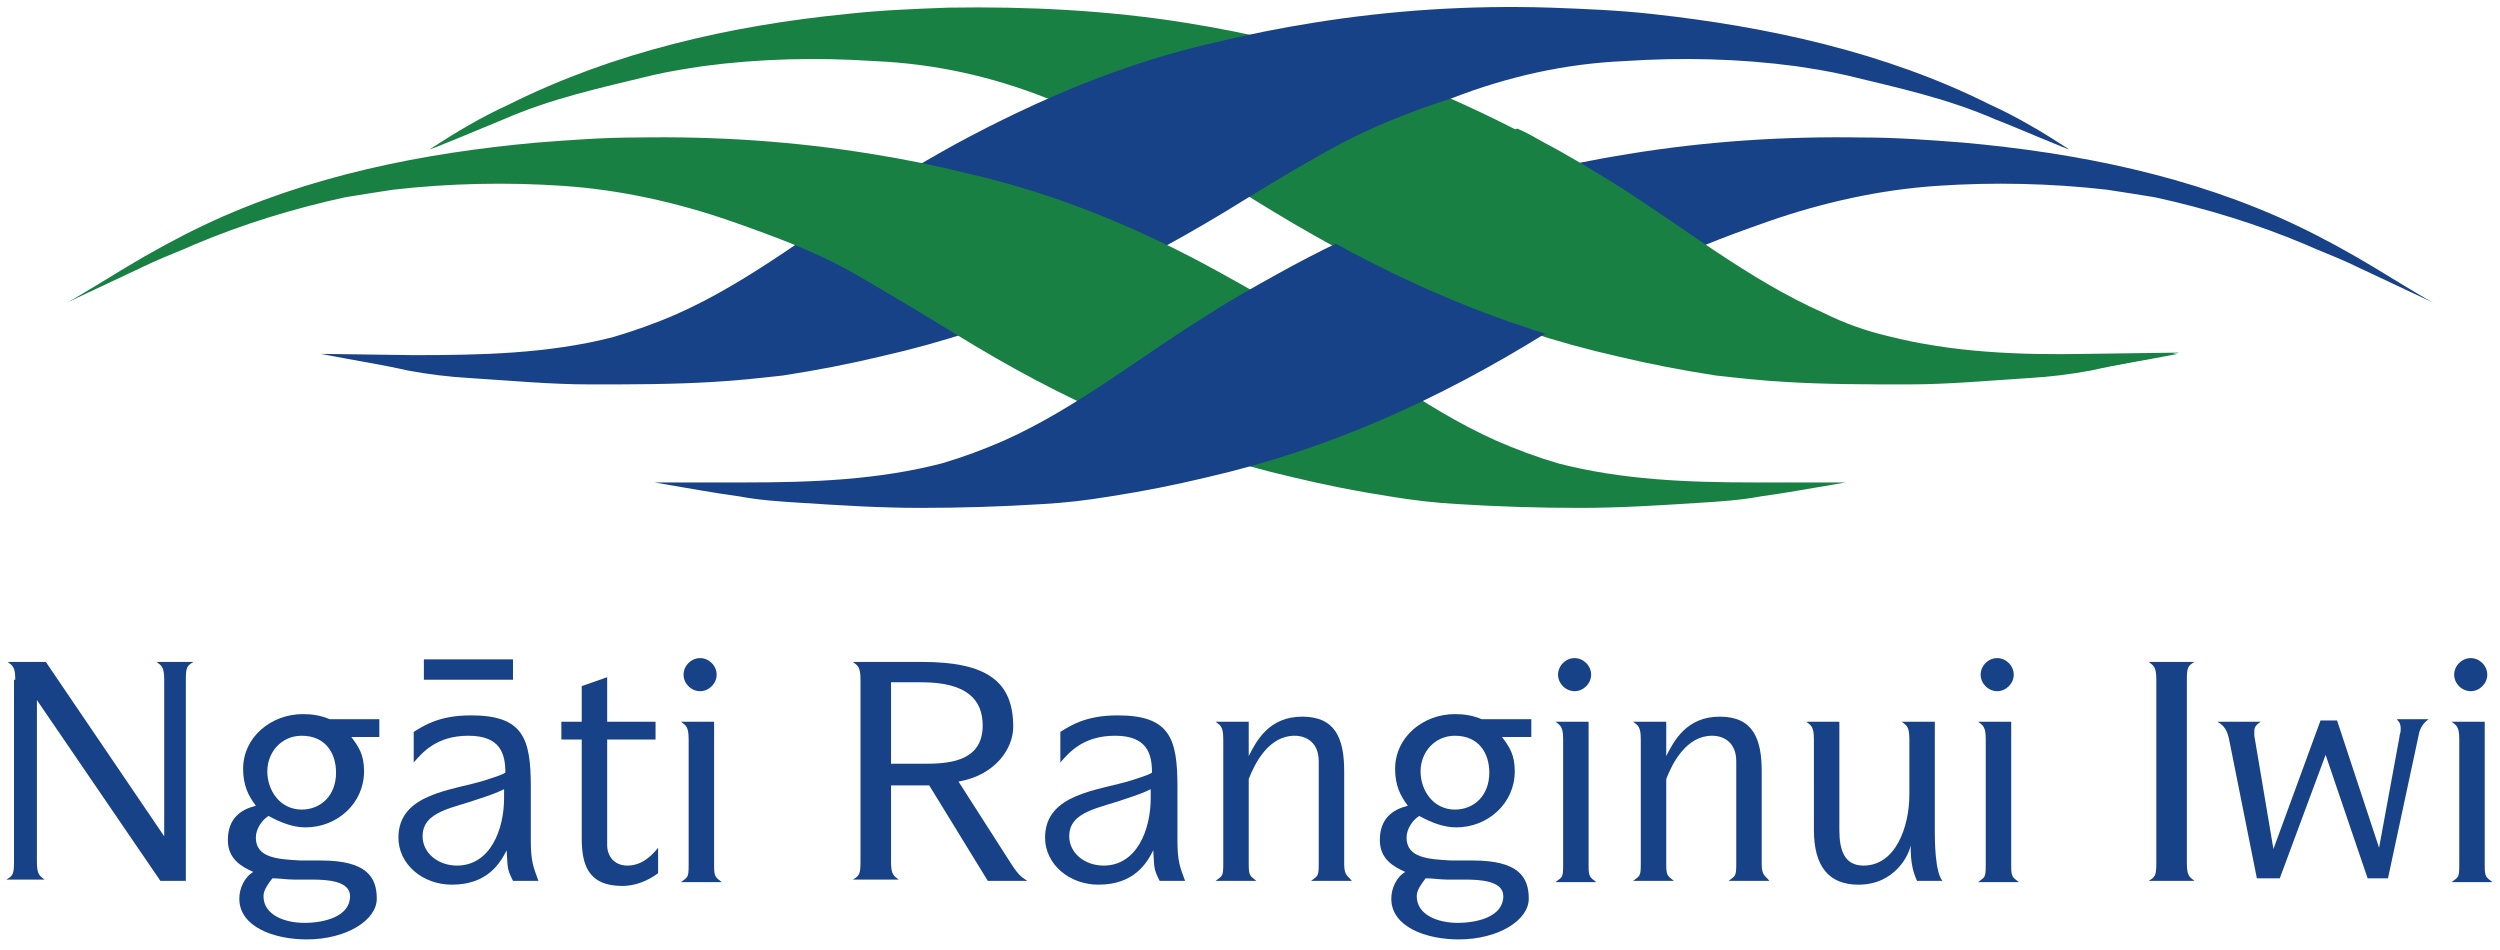 <?xml version="1.0" encoding="utf-8"?>
<!-- Generator: Adobe Illustrator 26.3.1, SVG Export Plug-In . SVG Version: 6.00 Build 0)  -->
<svg version="1.1" id="a" xmlns="http://www.w3.org/2000/svg" xmlns:xlink="http://www.w3.org/1999/xlink" x="0px" y="0px"
	 width="196.4px" height="74.6px" viewBox="0 0 196.4 74.6" style="enable-background:new 0 0 196.4 74.6;" xml:space="preserve">
<style type="text/css">
	.st0{fill:#184287;}
	.st1{fill:#198043;}
</style>
<g id="b">
	<g id="c">
		<g>
			<g>
				<g>
					<path class="st0" d="M1.2,53.4c0-1-0.2-1.1-0.6-1.4h3l9.3,13.7h0V53.4c0-1-0.2-1.1-0.6-1.4h2.9c-0.5,0.3-0.6,0.4-0.6,1.4v15.8
						h-2L2.9,55h0v12.7c0,1,0.2,1.1,0.6,1.4H0.5c0.5-0.3,0.6-0.4,0.6-1.4V53.4L1.2,53.4z"/>
					<path class="st0" d="M25.2,67.6c3.6,0,4.4,1.3,4.4,3c0,1.7-2.4,3.2-5.5,3.2c-2.6,0-5.3-1-5.3-3.2c0-0.8,0.4-1.7,1.1-2.1
						c-0.9-0.4-2-1-2-2.5c0-1.7,1-2.4,2.2-2.7c-0.6-0.8-1-1.6-1-2.9c0-2.5,2.2-4.3,4.7-4.3c0.7,0,1.4,0.1,2.1,0.4h3.9v1.4h-2.2
						c0.6,0.8,1,1.4,1,2.7c0,2.5-2.1,4.4-4.6,4.4c-1,0-2-0.4-2.9-0.9c-0.5,0.3-1,1-1,1.7c0,1.6,1.7,1.7,3.5,1.8L25.2,67.6L25.2,67.6
						L25.2,67.6z M23.1,69.1c-0.6,0-1.1-0.1-1.7-0.1c-0.3,0.4-0.7,0.9-0.7,1.4c0,1.5,1.7,2.1,3.2,2.1c1.6,0,3.6-0.5,3.6-2.1
						c0-1.2-1.8-1.3-3-1.3L23.1,69.1L23.1,69.1z M23.7,63.6c1.5,0,2.7-1.1,2.7-2.9c0-1.5-0.8-2.9-2.7-2.9c-1.6,0-2.7,1.3-2.7,2.8
						S22,63.6,23.7,63.6L23.7,63.6z"/>
					<path class="st0" d="M40.3,69.2c-0.5-1-0.4-1-0.5-2.4h0c-0.5,1-1.5,2.7-4.3,2.7c-2.3,0-4.2-1.6-4.2-3.7c0-3.5,4.3-3.7,6.8-4.5
						c0.6-0.2,1.3-0.4,1.6-0.6c0-1.5-0.4-2.9-2.9-2.9s-3.6,1.3-4.3,2.1v-2.4c0.8-0.5,2-1.3,4.5-1.3c4.1,0,4.7,1.8,4.7,5.6V66
						c0,1.7,0.2,2.1,0.6,3.2L40.3,69.2L40.3,69.2L40.3,69.2z M39.6,62c-0.6,0.3-1.2,0.5-1.8,0.7c-2.2,0.8-4.6,1-4.6,3
						c0,1.3,1.2,2.3,2.7,2.3c2.6,0,3.7-2.8,3.7-5.3V62L39.6,62z"/>
					<path class="st0" d="M45.7,58.1h-1.6v-1.4h1.6v-2.8l2-0.7v3.5h3.8v1.4h-3.8v8.3c0,0.8,0.5,1.6,1.6,1.6c1.2,0,2-0.9,2.4-1.4v2
						c-0.8,0.6-1.8,1-2.8,1c-2.8,0-3.2-1.8-3.2-3.8V58.1C45.7,58.1,45.7,58.1,45.7,58.1z"/>
					<path class="st0" d="M54.1,58.1c0-1-0.2-1.1-0.6-1.4h2.6v11.3c0,0.9,0.1,0.9,0.6,1.3h-3.2c0.5-0.4,0.6-0.3,0.6-1.3V58.1
						L54.1,58.1z M53.7,53c0-0.7,0.6-1.3,1.3-1.3s1.3,0.6,1.3,1.3s-0.6,1.3-1.3,1.3S53.7,53.7,53.7,53z"/>
					<path class="st0" d="M67.6,53.4c0-1-0.2-1.1-0.6-1.4h5.4c5.1,0,7.2,1.5,7.2,5.1c0,1.7-1.4,3.8-4.3,4.3l4.1,6.4
						c0.7,1.1,0.9,1.1,1.3,1.4h-3.1L73,61.7h-3v6c0,1,0.2,1.1,0.6,1.4h-3.6c0.5-0.3,0.6-0.4,0.6-1.4L67.6,53.4L67.6,53.4L67.6,53.4z
						 M72.4,60c1.8,0,4.8,0,4.8-3c0-2-1.2-3.4-4.8-3.4h-2.4V60C69.9,60,72.4,60,72.4,60z"/>
					<path class="st0" d="M91.1,69.2c-0.5-1-0.4-1-0.5-2.4h0c-0.5,1-1.5,2.7-4.3,2.7c-2.3,0-4.2-1.6-4.2-3.7c0-3.5,4.3-3.7,6.8-4.5
						c0.6-0.2,1.3-0.4,1.6-0.6c0-1.5-0.4-2.9-2.9-2.9s-3.6,1.3-4.3,2.1v-2.4c0.8-0.5,2-1.3,4.5-1.3c4.1,0,4.7,1.8,4.7,5.6V66
						c0,1.7,0.2,2.1,0.6,3.2L91.1,69.2L91.1,69.2L91.1,69.2z M90.4,62c-0.6,0.3-1.2,0.5-1.8,0.7c-2.2,0.8-4.6,1-4.6,3
						c0,1.3,1.2,2.3,2.7,2.3c2.6,0,3.7-2.8,3.7-5.3L90.4,62L90.4,62z"/>
					<path class="st0" d="M96.1,58.1c0-1-0.2-1.1-0.6-1.4h2.6v2.7h0c0.6-1.2,1.6-3.1,4.2-3.1s3.3,1.7,3.3,4.3v7.3
						c0,0.9,0.3,0.9,0.6,1.3H103c0.5-0.4,0.6-0.3,0.6-1.3v-8.1c0-1.4-0.9-2-1.9-2c-2,0-3.1,2.1-3.6,3.4v6.7c0,0.9,0.1,0.9,0.6,1.3
						h-3.2c0.5-0.4,0.6-0.3,0.6-1.3L96.1,58.1L96.1,58.1z"/>
					<path class="st0" d="M115.7,67.6c3.6,0,4.4,1.3,4.4,3c0,1.7-2.4,3.2-5.5,3.2c-2.6,0-5.3-1-5.3-3.2c0-0.8,0.4-1.7,1.1-2.1
						c-0.9-0.4-2-1-2-2.5c0-1.7,1-2.4,2.2-2.7c-0.6-0.8-1-1.6-1-2.9c0-2.5,2.2-4.3,4.7-4.3c0.7,0,1.4,0.1,2.1,0.4h3.9v1.4H118
						c0.6,0.8,1,1.4,1,2.7c0,2.5-2.1,4.4-4.6,4.4c-1,0-2-0.4-2.9-0.9c-0.5,0.3-1,1-1,1.7c0,1.6,1.7,1.7,3.5,1.8L115.7,67.6
						L115.7,67.6L115.7,67.6z M113.7,69.1c-0.6,0-1.1-0.1-1.7-0.1c-0.3,0.4-0.7,0.9-0.7,1.4c0,1.5,1.7,2.1,3.2,2.1
						c1.6,0,3.6-0.5,3.6-2.1c0-1.2-1.8-1.3-3-1.3L113.7,69.1L113.7,69.1z M114.3,63.6c1.5,0,2.7-1.1,2.7-2.9c0-1.5-0.8-2.9-2.7-2.9
						c-1.6,0-2.7,1.3-2.7,2.8S112.6,63.6,114.3,63.6L114.3,63.6L114.3,63.6z"/>
					<path class="st0" d="M122.8,58.1c0-1-0.2-1.1-0.6-1.4h2.6v11.3c0,0.9,0.1,0.9,0.6,1.3h-3.2c0.5-0.4,0.6-0.3,0.6-1.3L122.8,58.1
						L122.8,58.1L122.8,58.1z M122.4,53c0-0.7,0.6-1.3,1.3-1.3s1.3,0.6,1.3,1.3s-0.6,1.3-1.3,1.3S122.4,53.7,122.4,53z"/>
					<path class="st0" d="M128.9,58.1c0-1-0.2-1.1-0.6-1.4h2.6v2.7h0c0.6-1.2,1.6-3.1,4.2-3.1s3.3,1.7,3.3,4.3v7.3
						c0,0.9,0.3,0.9,0.6,1.3h-3.2c0.5-0.4,0.6-0.3,0.6-1.3v-8.1c0-1.4-0.9-2-1.9-2c-2,0-3.1,2.1-3.6,3.4v6.7c0,0.9,0.1,0.9,0.6,1.3
						h-3.2c0.5-0.4,0.6-0.3,0.6-1.3L128.9,58.1L128.9,58.1z"/>
					<path class="st0" d="M142.5,58.1c0-1-0.2-1.1-0.6-1.4h2.6v8.5c0,1.6,0.4,2.8,1.9,2.8c2.5,0,3.6-3,3.6-5.6v-4.3
						c0-1-0.2-1.1-0.6-1.4h2.6v8.7c0,0.5,0,3.1,0.6,3.8h-2c-0.3-0.7-0.5-1.3-0.5-2.8h0c-0.1,0.7-1.2,3.1-4.1,3.1
						c-2.3,0-3.5-1.4-3.5-4.3L142.5,58.1L142.5,58.1L142.5,58.1z"/>
					<path class="st0" d="M156,58.1c0-1-0.2-1.1-0.6-1.4h2.6v11.3c0,0.9,0.1,0.9,0.6,1.3h-3.2c0.5-0.4,0.6-0.3,0.6-1.3L156,58.1
						L156,58.1L156,58.1z M155.6,53c0-0.7,0.6-1.3,1.3-1.3s1.3,0.6,1.3,1.3s-0.6,1.3-1.3,1.3S155.6,53.7,155.6,53z"/>
					<path class="st0" d="M169.4,53.4c0-1-0.2-1.1-0.6-1.4h3.6c-0.5,0.3-0.6,0.4-0.6,1.4v14.4c0,1,0.2,1.1,0.6,1.4h-3.6
						c0.5-0.3,0.6-0.4,0.6-1.4V53.4z"/>
					<path class="st0" d="M175.1,58c-0.2-0.9-0.6-1.1-0.9-1.3h3.4c-0.3,0.2-0.5,0.4-0.5,0.7c0,0.3,0,0.2,0,0.4l1.5,8.9h0l3.7-10.1
						h1.3l3.3,10h0l1.6-8.7c0-0.2,0.1-0.3,0.1-0.6c0-0.6-0.2-0.6-0.3-0.8h2.5c-0.3,0.2-0.7,0.6-0.8,1.3l-2.4,11.2H186l-3.3-9.7h0
						l-3.6,9.7h-1.8L175.1,58L175.1,58L175.1,58z"/>
					<path class="st0" d="M193.2,58.1c0-1-0.2-1.1-0.6-1.4h2.6v11.3c0,0.9,0.1,0.9,0.6,1.3h-3.2c0.5-0.4,0.6-0.3,0.6-1.3L193.2,58.1
						L193.2,58.1L193.2,58.1z M192.8,53c0-0.7,0.6-1.3,1.3-1.3s1.3,0.6,1.3,1.3s-0.6,1.3-1.3,1.3S192.8,53.7,192.8,53z"/>
				</g>
				<rect x="33.3" y="51.8" class="st0" width="7" height="1.6"/>
			</g>
			<g>
				<path class="st1" d="M33.8,11.7c2-1.3,4-2.5,6.2-3.5C48.2,4.1,57.4,2,66.5,1.1c2.7-0.3,5.3-0.4,8-0.5C80.7,0.5,87,0.8,93.2,1.8
					c2.5,0.4,5,0.9,7.5,1.5c7.2,1.6,14,4.5,20.5,8c1.8,1,3.7,2.1,5.5,3.2c5.5,3.4,10.6,7.6,16.5,10.2c1.6,0.7,3.3,1.3,5,1.8
					c5.1,1.3,10.4,1.4,15.6,1.4l7.3-0.1c-3.1,0.6-4.6,0.8-6.8,1.3c-1.6,0.3-3.2,0.5-4.9,0.6c-3.2,0.2-6.3,0.5-9.5,0.5
					c-3.2,0-6.5,0-9.7-0.2c-1.8-0.1-3.6-0.3-5.4-0.5c-2.6-0.4-5.2-0.9-7.7-1.5c-9.8-2.2-18.5-6.2-27.1-11.4
					c-2.6-1.6-5.2-3.2-7.9-4.7c-3.2-1.8-6.5-3.1-9.9-4.2C77.9,6,73.4,5,68.7,4.8c-4.5-0.3-9-0.2-13.5,0.4c-1.3,0.2-2.6,0.4-3.9,0.7
					c-4.1,1-7.9,1.8-11.8,3.5C38.5,9.8,33.3,12,33.8,11.7L33.8,11.7L33.8,11.7z"/>
				<path class="st0" d="M162.5,11.7c-2-1.3-4-2.5-6.2-3.5c-8.2-4.1-17.4-6.1-26.5-7.1c-2.7-0.3-5.3-0.4-8-0.5
					c-6.3-0.2-12.5,0.2-18.7,1.2c-2.5,0.4-5,0.9-7.5,1.5c-7.2,1.6-14,4.5-20.5,8c-1.8,1-3.7,2.1-5.5,3.2
					c-5.5,3.4-10.6,7.6-16.5,10.2c-1.6,0.7-3.3,1.3-5,1.8c-5.1,1.3-10.4,1.4-15.6,1.4l-7.3-0.1c3.1,0.6,4.6,0.8,6.8,1.3
					c1.6,0.3,3.2,0.5,4.9,0.6c3.2,0.2,6.3,0.5,9.5,0.5c3.2,0,6.5,0,9.7-0.2c1.8-0.1,3.6-0.3,5.4-0.5c2.6-0.4,5.2-0.9,7.7-1.5
					c9.8-2.2,18.5-6.2,27.1-11.4c2.6-1.6,5.2-3.2,7.9-4.7c3.2-1.8,6.5-3.1,9.9-4.2C118.5,6,123,5,127.6,4.8c4.5-0.3,9-0.2,13.5,0.4
					c1.3,0.2,2.6,0.4,3.9,0.7c4.1,1,7.9,1.8,11.8,3.5C157.9,9.8,163,12,162.5,11.7L162.5,11.7z"/>
				<path class="st1" d="M5.2,23.8c0.3-0.1,4.2-2.5,4.7-2.8c2-1.2,4-2.3,6.1-3.3c8.2-3.9,17.3-5.7,26.2-6.5c2.6-0.2,5.2-0.4,7.9-0.4
					c6.2-0.1,12.3,0.3,18.4,1.3c2.5,0.4,5,0.9,7.4,1.5C83,15.2,89.7,18,96,21.5c1.8,1,3.6,2,5.3,3.1c5.4,3.3,10.4,7.4,16.2,10
					c1.6,0.7,3.2,1.3,4.9,1.8c5,1.3,10.2,1.5,15.4,1.5h7.2c-3,0.5-4.5,0.8-6.7,1.1c-1.6,0.3-3.2,0.4-4.8,0.5
					c-3.1,0.2-6.2,0.4-9.4,0.4c-3.2,0-6.4-0.1-9.6-0.3c-1.8-0.1-3.5-0.3-5.3-0.6c-2.6-0.4-5.1-0.9-7.6-1.5
					c-9.6-2.2-18.2-6.1-26.6-11.3c-2.6-1.6-5.1-3.1-7.7-4.6c-3.1-1.8-6.4-3-9.8-4.2c-4.3-1.5-8.8-2.5-13.3-2.8
					c-4.4-0.3-8.9-0.2-13.3,0.3c-1.3,0.2-2.6,0.4-3.8,0.6c-4.1,0.9-8,2.1-11.8,3.7c-1.1,0.5-2.2,0.9-3.3,1.4L5.2,23.8L5.2,23.8
					L5.2,23.8z"/>
				<path class="st0" d="M191.2,23.8c-0.3-0.1-4.2-2.5-4.7-2.8c-2-1.2-4-2.3-6.1-3.3c-8.2-3.9-17.3-5.7-26.2-6.5
					c-2.6-0.2-5.2-0.4-7.9-0.4c-6.2-0.1-12.3,0.3-18.4,1.3c-2.5,0.4-5,0.9-7.4,1.5c-7.1,1.6-13.8,4.4-20.1,7.9c-1.8,1-3.6,2-5.3,3.1
					c-5.4,3.3-10.4,7.4-16.2,10c-1.6,0.7-3.2,1.3-4.9,1.8c-5,1.3-10.2,1.5-15.4,1.5h-7.2c3,0.5,4.5,0.8,6.7,1.1
					c1.6,0.3,3.2,0.4,4.8,0.5c3.1,0.2,6.2,0.4,9.4,0.4c3.2,0,6.4-0.1,9.6-0.3c1.8-0.1,3.5-0.3,5.3-0.6c2.6-0.4,5.1-0.9,7.6-1.5
					c9.6-2.2,18.2-6.1,26.6-11.3c2.6-1.6,5.1-3.1,7.7-4.6c3.1-1.8,6.4-3,9.8-4.2c4.3-1.5,8.8-2.5,13.3-2.8c4.4-0.3,8.9-0.2,13.3,0.3
					c1.3,0.2,2.6,0.4,3.8,0.6c4.1,0.9,8,2.1,11.8,3.7c1.1,0.5,2.2,0.9,3.3,1.4L191.2,23.8L191.2,23.8L191.2,23.8z"/>
				<path class="st1" d="M159.5,29.6c1.6-0.1,3.2-0.3,4.9-0.6c2.3-0.4,3.8-0.7,6.8-1.3l-7.3,0.1c-5.2,0.1-10.5-0.1-15.6-1.4
					c-1.7-0.4-3.4-1-5-1.8c-5.9-2.6-11.1-6.8-16.5-10.2c-1.8-1.1-3.6-2.2-5.5-3.2c-0.7-0.4-1.4-0.8-2.1-1.1l-17.5,7.2
					c8.1,4.8,16.4,8.4,25.6,10.5c2.6,0.6,5.1,1.1,7.7,1.5c1.8,0.3,3.6,0.4,5.4,0.5c3.2,0.2,6.5,0.2,9.7,0.2
					C153.2,30,156.3,29.8,159.5,29.6L159.5,29.6L159.5,29.6z"/>
			</g>
		</g>
	</g>
</g>
</svg>
